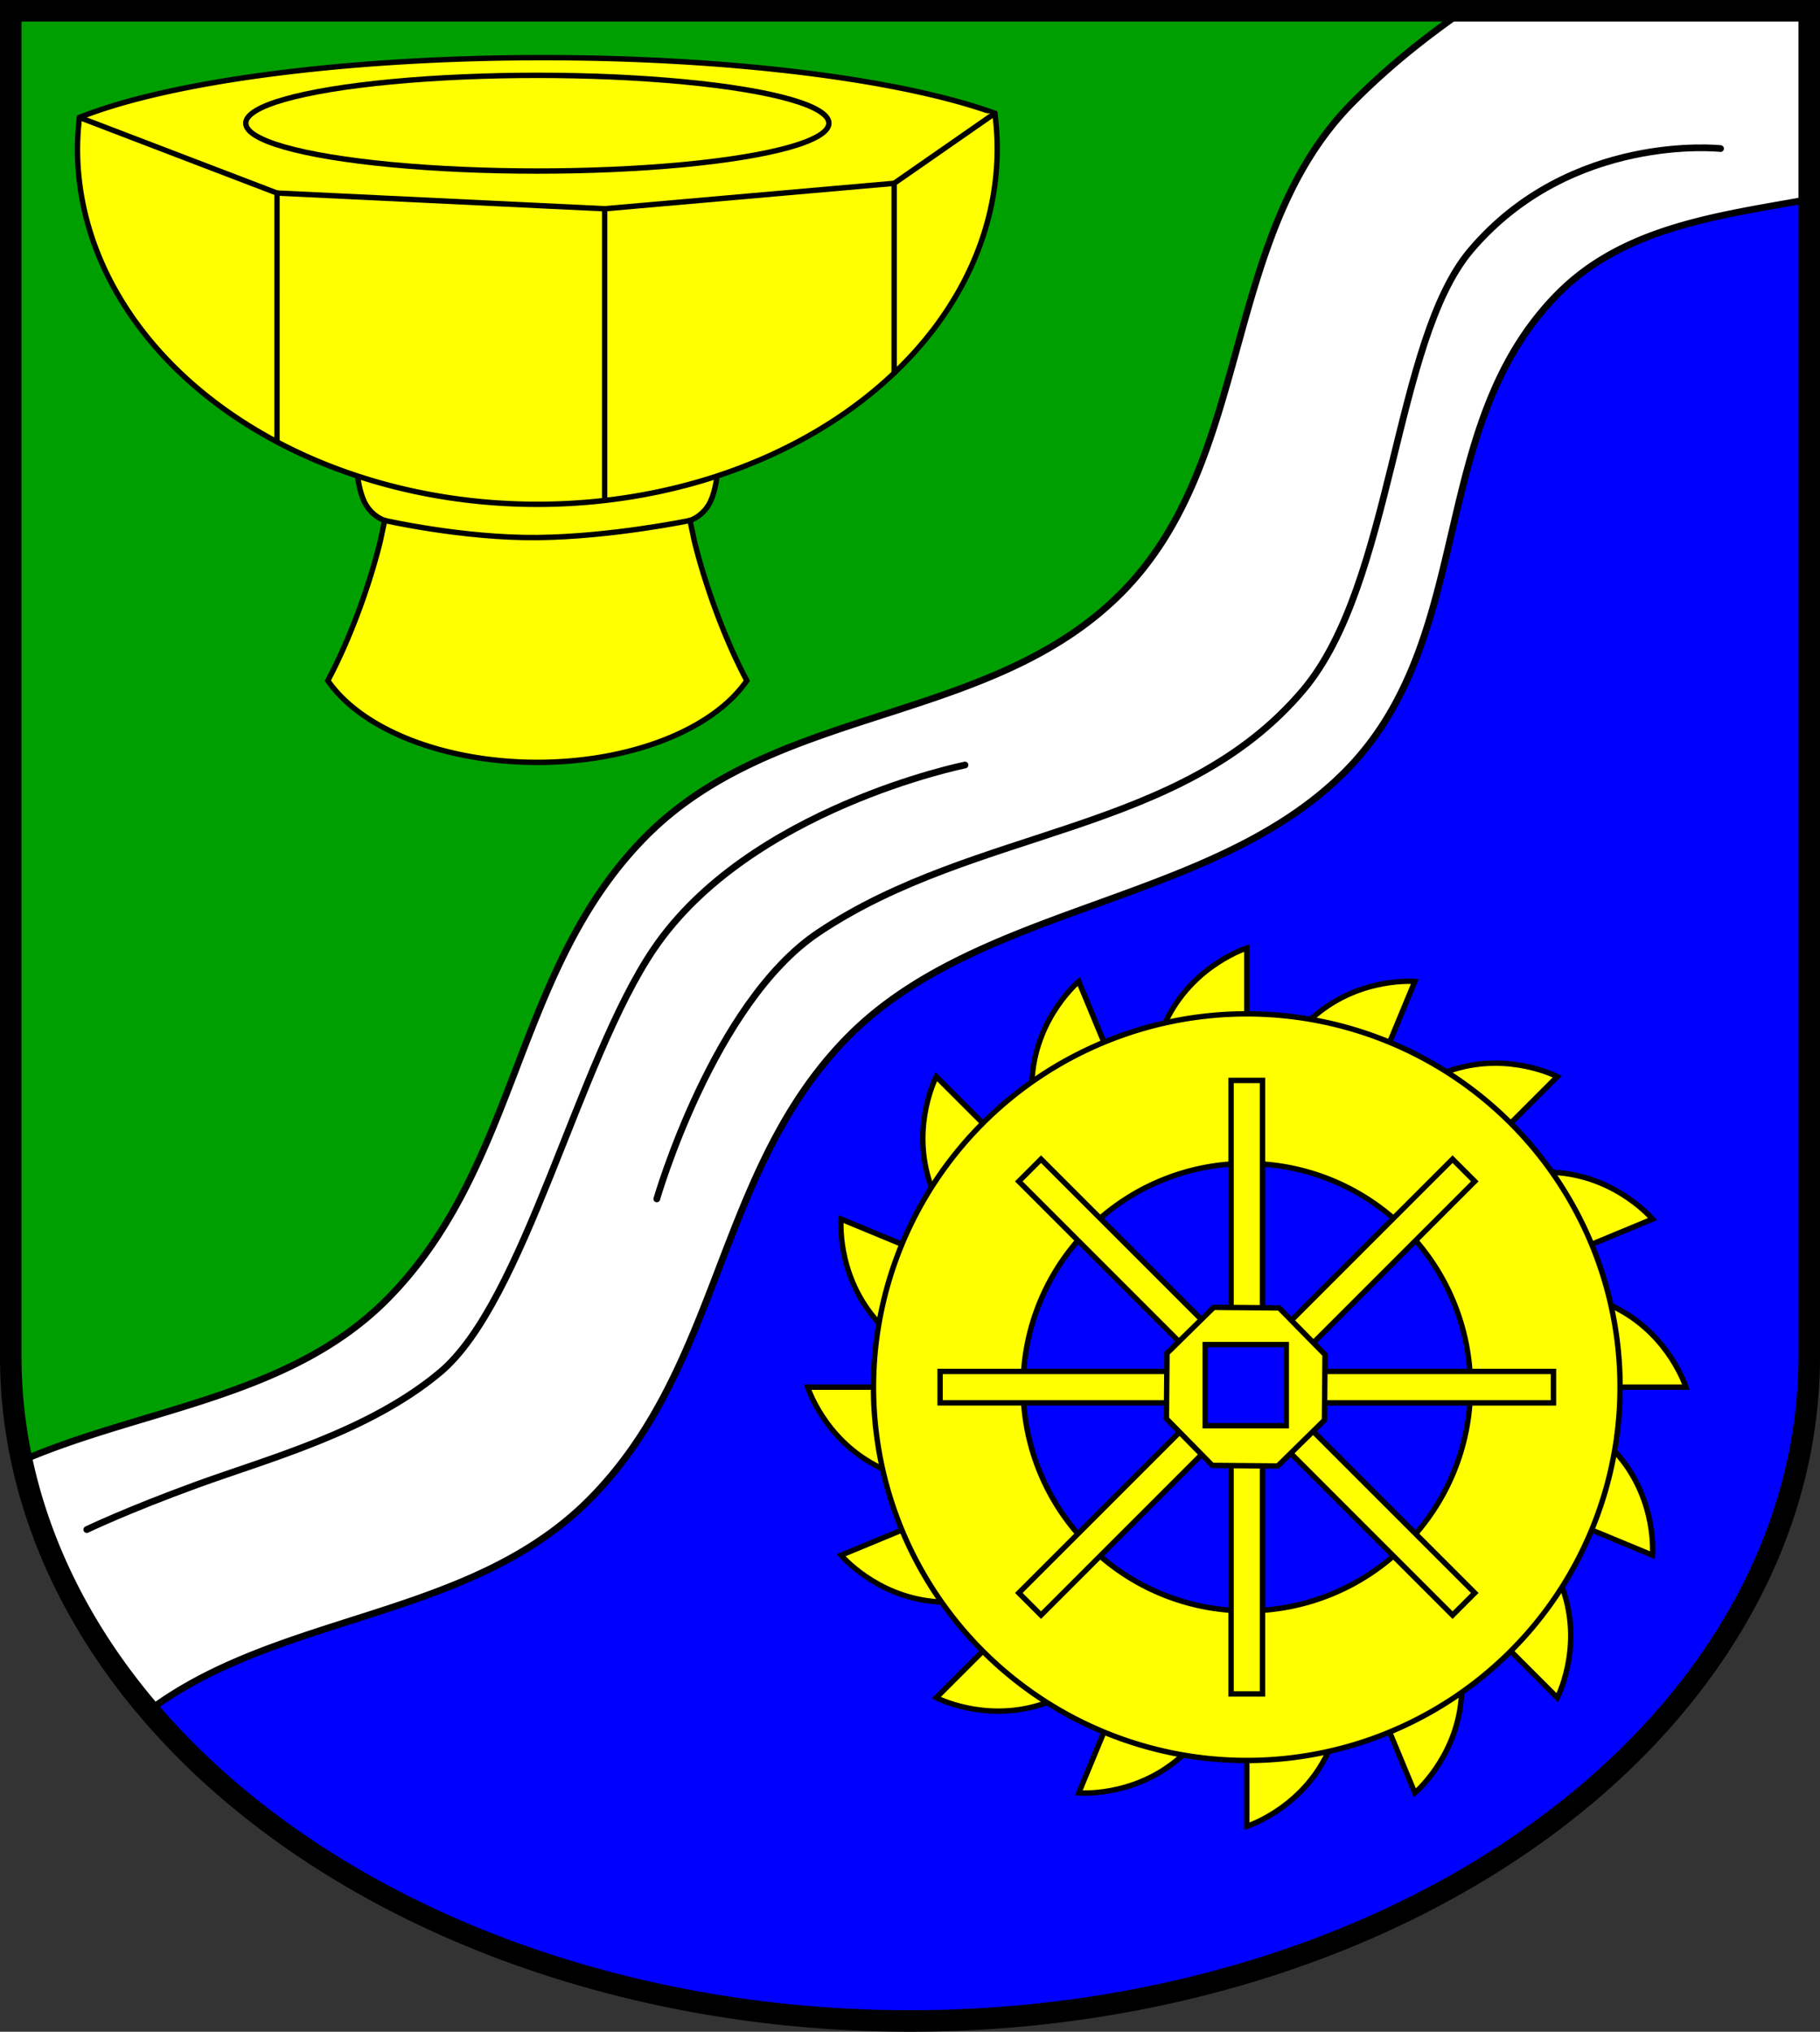 <?xml version="1.0" encoding="UTF-8" standalone="no"?>
<!-- Created with Inkscape (http://www.inkscape.org/) -->

<svg
   width="135.313mm"
   height="151.044mm"
   viewBox="0 0 135.313 151.044"
   version="1.1"
   id="svg3710"
   inkscape:version="1.2.2 (732a01da63, 2022-12-09)"
   sodipodi:docname="Wappen Schmilau2.svg"
   xmlns:inkscape="http://www.inkscape.org/namespaces/inkscape"
   xmlns:sodipodi="http://sodipodi.sourceforge.net/DTD/sodipodi-0.dtd"
   xmlns="http://www.w3.org/2000/svg"
   xmlns:svg="http://www.w3.org/2000/svg">
  <rect x="0" y="0" width="135.313" height="151.044" fill="#333333" stroke="none"/>
  <sodipodi:namedview
     id="namedview3712"
     pagecolor="#ffffff"
     bordercolor="#666666"
     borderopacity="1.0"
     inkscape:showpageshadow="2"
     inkscape:pageopacity="0.0"
     inkscape:pagecheckerboard="0"
     inkscape:deskcolor="#d1d1d1"
     inkscape:document-units="mm"
     showgrid="false"
     inkscape:zoom="0.93764742"
     inkscape:cx="255.95975"
     inkscape:cy="286.35497"
     inkscape:current-layer="layer1" />
  <defs
     id="defs3707" />
  <g
     inkscape:label="Ebene 1"
     inkscape:groupmode="layer"
     id="layer1"
     transform="translate(-535.153,-71.719)">
    <g
       id="g3601"
       transform="translate(494.423,-0.157)">
      <path
         id="path3144"
         style="fill:#009f01;fill-opacity:1;stroke:none;stroke-width:1.6;stroke-linecap:round;stroke-dasharray:none"
         d="M 41.53,72.677 V 172.726 a 66.856,49.395 0 0 0 66.856,49.395 66.856,49.395 0 0 0 66.856,-49.395 V 72.677 Z" />
      <path
         id="path3206"
         style="fill:#0000ff;stroke:none;stroke-width:1.6;stroke-linecap:round;stroke-dasharray:none"
         d="m 175.243,78.146 c -13.345,5.696 -28.63,10.891 -28.63,10.891 L 135.286,123.016 95.644,139.691 78.025,178.074 46.532,191.455 a 66.856,49.395 0 0 0 61.854,30.666 66.856,49.395 0 0 0 66.856,-49.395 z" />
      <path
         id="path845-2"
         style="fill:#ffffff;fill-opacity:1;stroke:#000000;stroke-width:0.5;stroke-dasharray:none"
         d="m 149.529,72.677 c -2.823,1.967 -5.602,4.158 -8.279,6.871 -9.788,9.925 -7.291,26.418 -17.08,36.343 -9.788,9.925 -25.684,8.287 -35.472,18.213 -9.788,9.925 -9.35,24.386 -19.138,34.312 -7.247,7.349 -18.09,8.119 -27.206,12.048 a 66.856,49.395 0 0 0 9.472,18.564 c 9.831,-7.325 23.885,-6.705 32.804,-15.748 9.788,-9.925 9.35,-24.387 19.138,-34.312 9.788,-9.925 27.23,-9.855 37.018,-19.78 9.788,-9.925 5.963,-25.519 15.751,-35.444 4.919,-4.988 11.952,-5.826 18.704,-7.052 V 72.677 Z" />
      <path
         id="path3398"
         style="fill:none;fill-opacity:1;stroke:#000000;stroke-width:1.6;stroke-linecap:round;stroke-dasharray:none"
         d="M 41.53,72.677 V 172.726 a 66.856,49.395 0 0 0 66.856,49.395 66.856,49.395 0 0 0 66.856,-49.395 V 72.677 Z" />
      <g
         id="g1928"
         transform="translate(7.487,-11.603)"
         style="fill:#ffff00">
        <path
           id="path1859"
           style="fill:#ffff00;stroke:#000000;stroke-width:0.4;stroke-linecap:round;stroke-dasharray:none"
           d="m 59.718,117.392 c 0,0 0.001,2.093 0.61,3.379 0.52,1.1 1.514,1.399 1.514,1.399 l -0.319,1.519 a 2.503,11.402 19.366 0 1 -1.32,4.393 2.503,11.402 19.366 0 1 -2.586,5.995 16.741,9.592 0 0 0 15.575,6.078 16.741,9.592 0 0 0 15.575,-6.078 11.402,2.503 70.634 0 1 -2.585,-5.995 11.402,2.503 70.634 0 1 -1.32,-4.394 16.741,9.592 0 0 0 -5.17e-4,-5.1e-4 l -0.319,-1.518 c 0,0 0.994,-0.3 1.514,-1.399 0.608,-1.286 0.61,-3.379 0.61,-3.379 h -13.474 -5.17e-4 z" />
        <path
           id="path1673"
           style="fill:#ffff00;stroke:#000000;stroke-width:0.4;stroke-linecap:round;stroke-dasharray:none"
           d="M 73.582,87.764 A 39.21,8.509 0 0 0 39.151,92.211 34.19,26.428 0 0 0 39.002,94.543 34.19,26.428 0 0 0 73.192,120.971 34.19,26.428 0 0 0 107.383,94.543 34.19,26.428 0 0 0 107.21,91.901 39.21,8.509 0 0 0 73.582,87.764 Z" />
        <path
           style="fill:#ffff00;stroke:#000000;stroke-width:0.4;stroke-linecap:round;stroke-dasharray:none"
           d="m 39.151,92.211 14.686,5.62 24.36,1.168 21.524,-1.891 7.488,-5.207"
           id="path1757" />
        <path
           style="fill:#ffff00;stroke:#000000;stroke-width:0.4;stroke-linecap:round;stroke-dasharray:none"
           d="m 53.837,97.831 -0.001,18.497"
           id="path1759" />
        <path
           style="fill:#ffff00;stroke:#000000;stroke-width:0.4;stroke-linecap:round;stroke-dasharray:none"
           d="m 78.198,98.999 -0.002,21.688"
           id="path1761"
           sodipodi:nodetypes="cc" />
        <path
           style="fill:#ffff00;stroke:#000000;stroke-width:0.4;stroke-linecap:round;stroke-dasharray:none"
           d="m 99.722,97.108 -9.91e-4,14.107"
           id="path1763"
           sodipodi:nodetypes="cc" />
        <ellipse
           style="fill:#ffff00;stroke:#000000;stroke-width:0.4;stroke-linecap:round;stroke-dasharray:none"
           id="path1619"
           cx="73.192"
           cy="92.638"
           rx="21.677"
           ry="3.558" />
        <path
           style="fill:#ffff00;stroke:#000000;stroke-width:0.4;stroke-linecap:round;stroke-dasharray:none"
           d="m 61.842,122.17 c 0,0 5.819,1.328 11.35,1.272 5.531,-0.056 11.35,-1.272 11.35,-1.272"
           id="path1916"
           sodipodi:nodetypes="czc" />
      </g>
      <g
         id="g1563"
         transform="translate(6.952,-9.315)">
        <g
           id="g1499"
           style="stroke:#000000">
          <path
             style="fill:#ffff00;stroke:#000000;stroke-width:0.4;stroke-linecap:round;stroke-dasharray:none"
             d="m 126.474,158.287 v -6.618 c 0,0 -3.766,1.181 -5.817,5.051 -2.365,4.461 -1.062,5.663 -1.062,5.663 z"
             id="path1240"
             sodipodi:nodetypes="ccscc" />
          <path
             style="fill:#ffff00;stroke:#000000;stroke-width:0.4;stroke-linecap:round;stroke-dasharray:none"
             d="m 136.434,160.268 2.533,-6.115 c 0,0 -3.931,-0.35 -7.308,2.44 -3.892,3.216 -3.148,4.826 -3.148,4.826 z"
             id="path1392"
             sodipodi:nodetypes="ccscc"
             inkscape:transform-center-x="-7.2373024"
             inkscape:transform-center-y="-26.536106" />
          <path
             style="fill:#ffff00;stroke:#000000;stroke-width:0.4;stroke-linecap:round;stroke-dasharray:none"
             d="m 144.879,165.91 4.68,-4.68 c 0,0 -3.498,-1.827 -7.685,-0.542 -4.826,1.482 -4.755,3.254 -4.755,3.254 z"
             id="path1394"
             sodipodi:nodetypes="ccscc"
             inkscape:transform-center-x="-16.864881"
             inkscape:transform-center-y="-21.245143" />
          <path
             style="fill:#ffff00;stroke:#000000;stroke-width:0.4;stroke-linecap:round;stroke-dasharray:none"
             d="m 150.521,174.355 6.115,-2.533 c 0,0 -2.533,-3.027 -6.893,-3.442 -5.026,-0.478 -5.638,1.186 -5.638,1.186 z"
             id="path1396"
             sodipodi:nodetypes="ccscc"
             inkscape:transform-center-x="-23.89655"
             inkscape:transform-center-y="-12.991079" />
          <path
             style="fill:#ffff00;stroke:#000000;stroke-width:0.4;stroke-linecap:round;stroke-dasharray:none"
             d="m 152.502,184.316 6.618,-1e-5 c 0,0 -1.181,-3.766 -5.051,-5.817 -4.461,-2.365 -5.663,-1.062 -5.663,-1.062 z"
             id="path1398"
             sodipodi:nodetypes="ccscc"
             inkscape:transform-center-x="-27.29016"
             inkscape:transform-center-y="-3.6186737" />
          <path
             style="fill:#ffff00;stroke:#000000;stroke-width:0.4;stroke-linecap:round;stroke-dasharray:none"
             d="m 150.521,194.276 6.115,2.533 c 0,0 0.35,-3.931 -2.44,-7.308 -3.216,-3.892 -4.826,-3.148 -4.826,-3.148 z"
             id="path1400"
             sodipodi:nodetypes="ccscc"
             inkscape:transform-center-x="-26.536106"
             inkscape:transform-center-y="7.237293" />
          <path
             style="fill:#ffff00;stroke:#000000;stroke-width:0.4;stroke-linecap:round;stroke-dasharray:none"
             d="m 144.879,202.721 4.68,4.68 c 0,0 1.827,-3.498 0.542,-7.685 -1.482,-4.826 -3.254,-4.755 -3.254,-4.755 z"
             id="path1402"
             sodipodi:nodetypes="ccscc"
             inkscape:transform-center-x="-21.245149"
             inkscape:transform-center-y="16.864871" />
          <path
             style="fill:#ffff00;stroke:#000000;stroke-width:0.4;stroke-linecap:round;stroke-dasharray:none"
             d="m 136.434,208.363 2.533,6.115 c 0,0 3.027,-2.533 3.442,-6.893 0.478,-5.026 -1.186,-5.638 -1.186,-5.638 z"
             id="path1404"
             sodipodi:nodetypes="ccscc"
             inkscape:transform-center-x="-12.991079"
             inkscape:transform-center-y="23.896545" />
          <path
             style="fill:#ffff00;stroke:#000000;stroke-width:0.4;stroke-linecap:round;stroke-dasharray:none"
             d="m 126.474,210.344 2e-5,6.618 c 0,0 3.766,-1.181 5.817,-5.051 2.365,-4.461 1.062,-5.663 1.062,-5.663 z"
             id="path1406"
             sodipodi:nodetypes="ccscc"
             inkscape:transform-center-x="-3.6186753"
             inkscape:transform-center-y="27.290155" />
          <path
             style="fill:#ffff00;stroke:#000000;stroke-width:0.4;stroke-linecap:round;stroke-dasharray:none"
             d="m 116.513,208.363 -2.533,6.115 c 0,0 3.931,0.35 7.308,-2.44 3.892,-3.216 3.148,-4.826 3.148,-4.826 z"
             id="path1408"
             sodipodi:nodetypes="ccscc"
             inkscape:transform-center-x="7.2372891"
             inkscape:transform-center-y="26.536105" />
          <path
             style="fill:#ffff00;stroke:#000000;stroke-width:0.4;stroke-linecap:round;stroke-dasharray:none"
             d="m 108.068,202.721 -4.68,4.68 c 0,0 3.498,1.827 7.685,0.542 4.826,-1.482 4.755,-3.254 4.755,-3.254 z"
             id="path1410"
             sodipodi:nodetypes="ccscc"
             inkscape:transform-center-x="16.864871"
             inkscape:transform-center-y="21.245149" />
          <path
             style="fill:#ffff00;stroke:#000000;stroke-width:0.4;stroke-linecap:round;stroke-dasharray:none"
             d="m 102.426,194.276 -6.115,2.533 c 0,0 2.533,3.027 6.893,3.442 5.026,0.478 5.638,-1.186 5.638,-1.186 z"
             id="path1412"
             sodipodi:nodetypes="ccscc"
             inkscape:transform-center-x="23.896544"
             inkscape:transform-center-y="12.991078" />
          <path
             style="fill:#ffff00;stroke:#000000;stroke-width:0.4;stroke-linecap:round;stroke-dasharray:none"
             d="m 100.445,184.315 -6.618,1e-5 c 0,0 1.181,3.766 5.051,5.817 4.461,2.365 5.663,1.062 5.663,1.062 z"
             id="path1414"
             sodipodi:nodetypes="ccscc"
             inkscape:transform-center-x="27.290155"
             inkscape:transform-center-y="3.6186743" />
          <path
             style="fill:#ffff00;stroke:#000000;stroke-width:0.4;stroke-linecap:round;stroke-dasharray:none"
             d="m 102.426,174.355 -6.115,-2.533 c 0,0 -0.35,3.931 2.44,7.308 3.216,3.892 4.826,3.148 4.826,3.148 z"
             id="path1416"
             sodipodi:nodetypes="ccscc"
             inkscape:transform-center-x="26.5361"
             inkscape:transform-center-y="-7.2372951" />
          <path
             style="fill:#ffff00;stroke:#000000;stroke-width:0.4;stroke-linecap:round;stroke-dasharray:none"
             d="m 108.068,165.91 -4.68,-4.68 c 0,0 -1.827,3.498 -0.542,7.685 1.482,4.826 3.254,4.755 3.254,4.755 z"
             id="path1418"
             sodipodi:nodetypes="ccscc"
             inkscape:transform-center-x="21.245151"
             inkscape:transform-center-y="-16.864872" />
          <path
             style="fill:#ffff00;stroke:#000000;stroke-width:0.4;stroke-linecap:round;stroke-dasharray:none"
             d="m 116.513,160.268 -2.533,-6.115 c 0,0 -3.027,2.533 -3.442,6.893 -0.478,5.026 1.186,5.638 1.186,5.638 z"
             id="path1420"
             sodipodi:nodetypes="ccscc"
             inkscape:transform-center-x="12.991082"
             inkscape:transform-center-y="-23.896541" />
        </g>
        <path
           id="path845"
           style="fill:#ffff00;stroke:#000000;stroke-width:0.4;stroke-linecap:round;stroke-dasharray:none"
           d="m 126.473,156.563 a 27.753,27.753 0 0 0 -27.753,27.753 27.753,27.753 0 0 0 27.753,27.753 27.753,27.753 0 0 0 27.753,-27.753 27.753,27.753 0 0 0 -27.753,-27.753 z m 0,11.123 a 16.63,16.63 0 0 1 16.63,16.629 16.63,16.63 0 0 1 -16.63,16.629 16.63,16.63 0 0 1 -16.629,-16.629 16.63,16.63 0 0 1 16.629,-16.629 z" />
        <rect
           style="fill:#ffff00;stroke:#000000;stroke-width:0.4;stroke-linecap:round;stroke-dasharray:none"
           id="rect956"
           width="2.336"
           height="18.465"
           x="125.306"
           y="161.512" />
        <rect
           style="fill:#ffff00;stroke:#000000;stroke-width:0.4;stroke-linecap:round;stroke-dasharray:none"
           id="rect958"
           width="2.336"
           height="18.465"
           x="218.593"
           y="18.097"
           inkscape:transform-center-x="-9.5959048"
           inkscape:transform-center-y="-9.5958164"
           transform="rotate(45)" />
        <rect
           style="fill:#ffff00;stroke:#000000;stroke-width:0.4;stroke-linecap:round;stroke-dasharray:none"
           id="rect960"
           width="2.336"
           height="18.465"
           x="183.148"
           y="-149.277"
           inkscape:transform-center-x="-13.5706"
           inkscape:transform-center-y="6.566513e-05"
           transform="rotate(90)" />
        <rect
           style="fill:#ffff00;stroke:#000000;stroke-width:0.4;stroke-linecap:round;stroke-dasharray:none"
           id="rect962"
           width="2.336"
           height="18.465"
           x="39.733"
           y="-242.564"
           inkscape:transform-center-x="-9.5958171"
           inkscape:transform-center-y="9.5959095"
           transform="rotate(135)" />
        <rect
           style="fill:#ffff00;stroke:#000000;stroke-width:0.4;stroke-linecap:round;stroke-dasharray:none"
           id="rect964"
           width="2.336"
           height="18.465"
           x="-127.642"
           y="-207.119"
           inkscape:transform-center-x="6.1681203e-05"
           inkscape:transform-center-y="13.570603"
           transform="scale(-1)" />
        <rect
           style="fill:#ffff00;stroke:#000000;stroke-width:0.4;stroke-linecap:round;stroke-dasharray:none"
           id="rect966"
           width="2.336"
           height="18.465"
           x="-220.929"
           y="-63.703"
           inkscape:transform-center-x="9.5959088"
           inkscape:transform-center-y="9.5958216"
           transform="rotate(-135)" />
        <rect
           style="fill:#ffff00;stroke:#000000;stroke-width:0.4;stroke-linecap:round;stroke-dasharray:none"
           id="rect968"
           width="2.336"
           height="18.465"
           x="-185.483"
           y="103.671"
           inkscape:transform-center-x="13.570599"
           inkscape:transform-center-y="-5.8658503e-05"
           transform="rotate(-90)" />
        <rect
           style="fill:#ffff00;stroke:#000000;stroke-width:0.4;stroke-linecap:round;stroke-dasharray:none"
           id="rect970"
           width="2.336"
           height="18.465"
           x="-42.068"
           y="196.958"
           inkscape:transform-center-x="9.5958209"
           inkscape:transform-center-y="-9.5959043"
           transform="rotate(-45)" />
        <path
           id="path1041"
           style="fill:#ffff00;stroke:#000000;stroke-width:0.323;stroke-linecap:round;stroke-dasharray:none"
           inkscape:transform-center-x="4.7774547e-06"
           inkscape:transform-center-y="-4.153625e-06"
           d="m 152.206,157.071 -3.117,2.391 -0.512,3.894 2.391,3.116 3.894,0.513 3.116,-2.391 0.513,-3.894 -2.391,-3.117 z m -0.779,2.154 4.83,0.593 -0.593,4.83 -4.83,-0.593 z"
           transform="matrix(1.23,-0.151,0.151,1.23,-86.918,8.17)" />
      </g>
      <g
         id="g3555"
         transform="translate(150.073,2.832)">
        <path
           style="fill:none;fill-opacity:1;stroke:#000000;stroke-width:0.5;stroke-linecap:round;stroke-dasharray:none"
           d="m -102.892,182.758 c 0,0 2.951,-1.43 8.235,-3.354 5.286,-1.925 12.713,-3.9 18.016,-8.325 6.299,-5.256 10.257,-23.144 15.907,-31.479 7.086,-10.455 23.137,-13.682 23.137,-13.682"
           id="path3501"
           sodipodi:nodetypes="csssc" />
        <path
           style="fill:none;fill-opacity:1;stroke:#000000;stroke-width:0.5;stroke-linecap:round;stroke-dasharray:none"
           d="m -60.512,158.175 c 0,0 4.195,-14.563 12.013,-19.8 11.791,-7.898 26.919,-7.23 36.04,-18.02 C -5.763,112.435 -5.721,94.398 0,87.653 7.453,78.865 18.576,80.089 18.576,80.089"
           id="path3551"
           sodipodi:nodetypes="csssc" />
      </g>
    </g>
  </g>
</svg>
